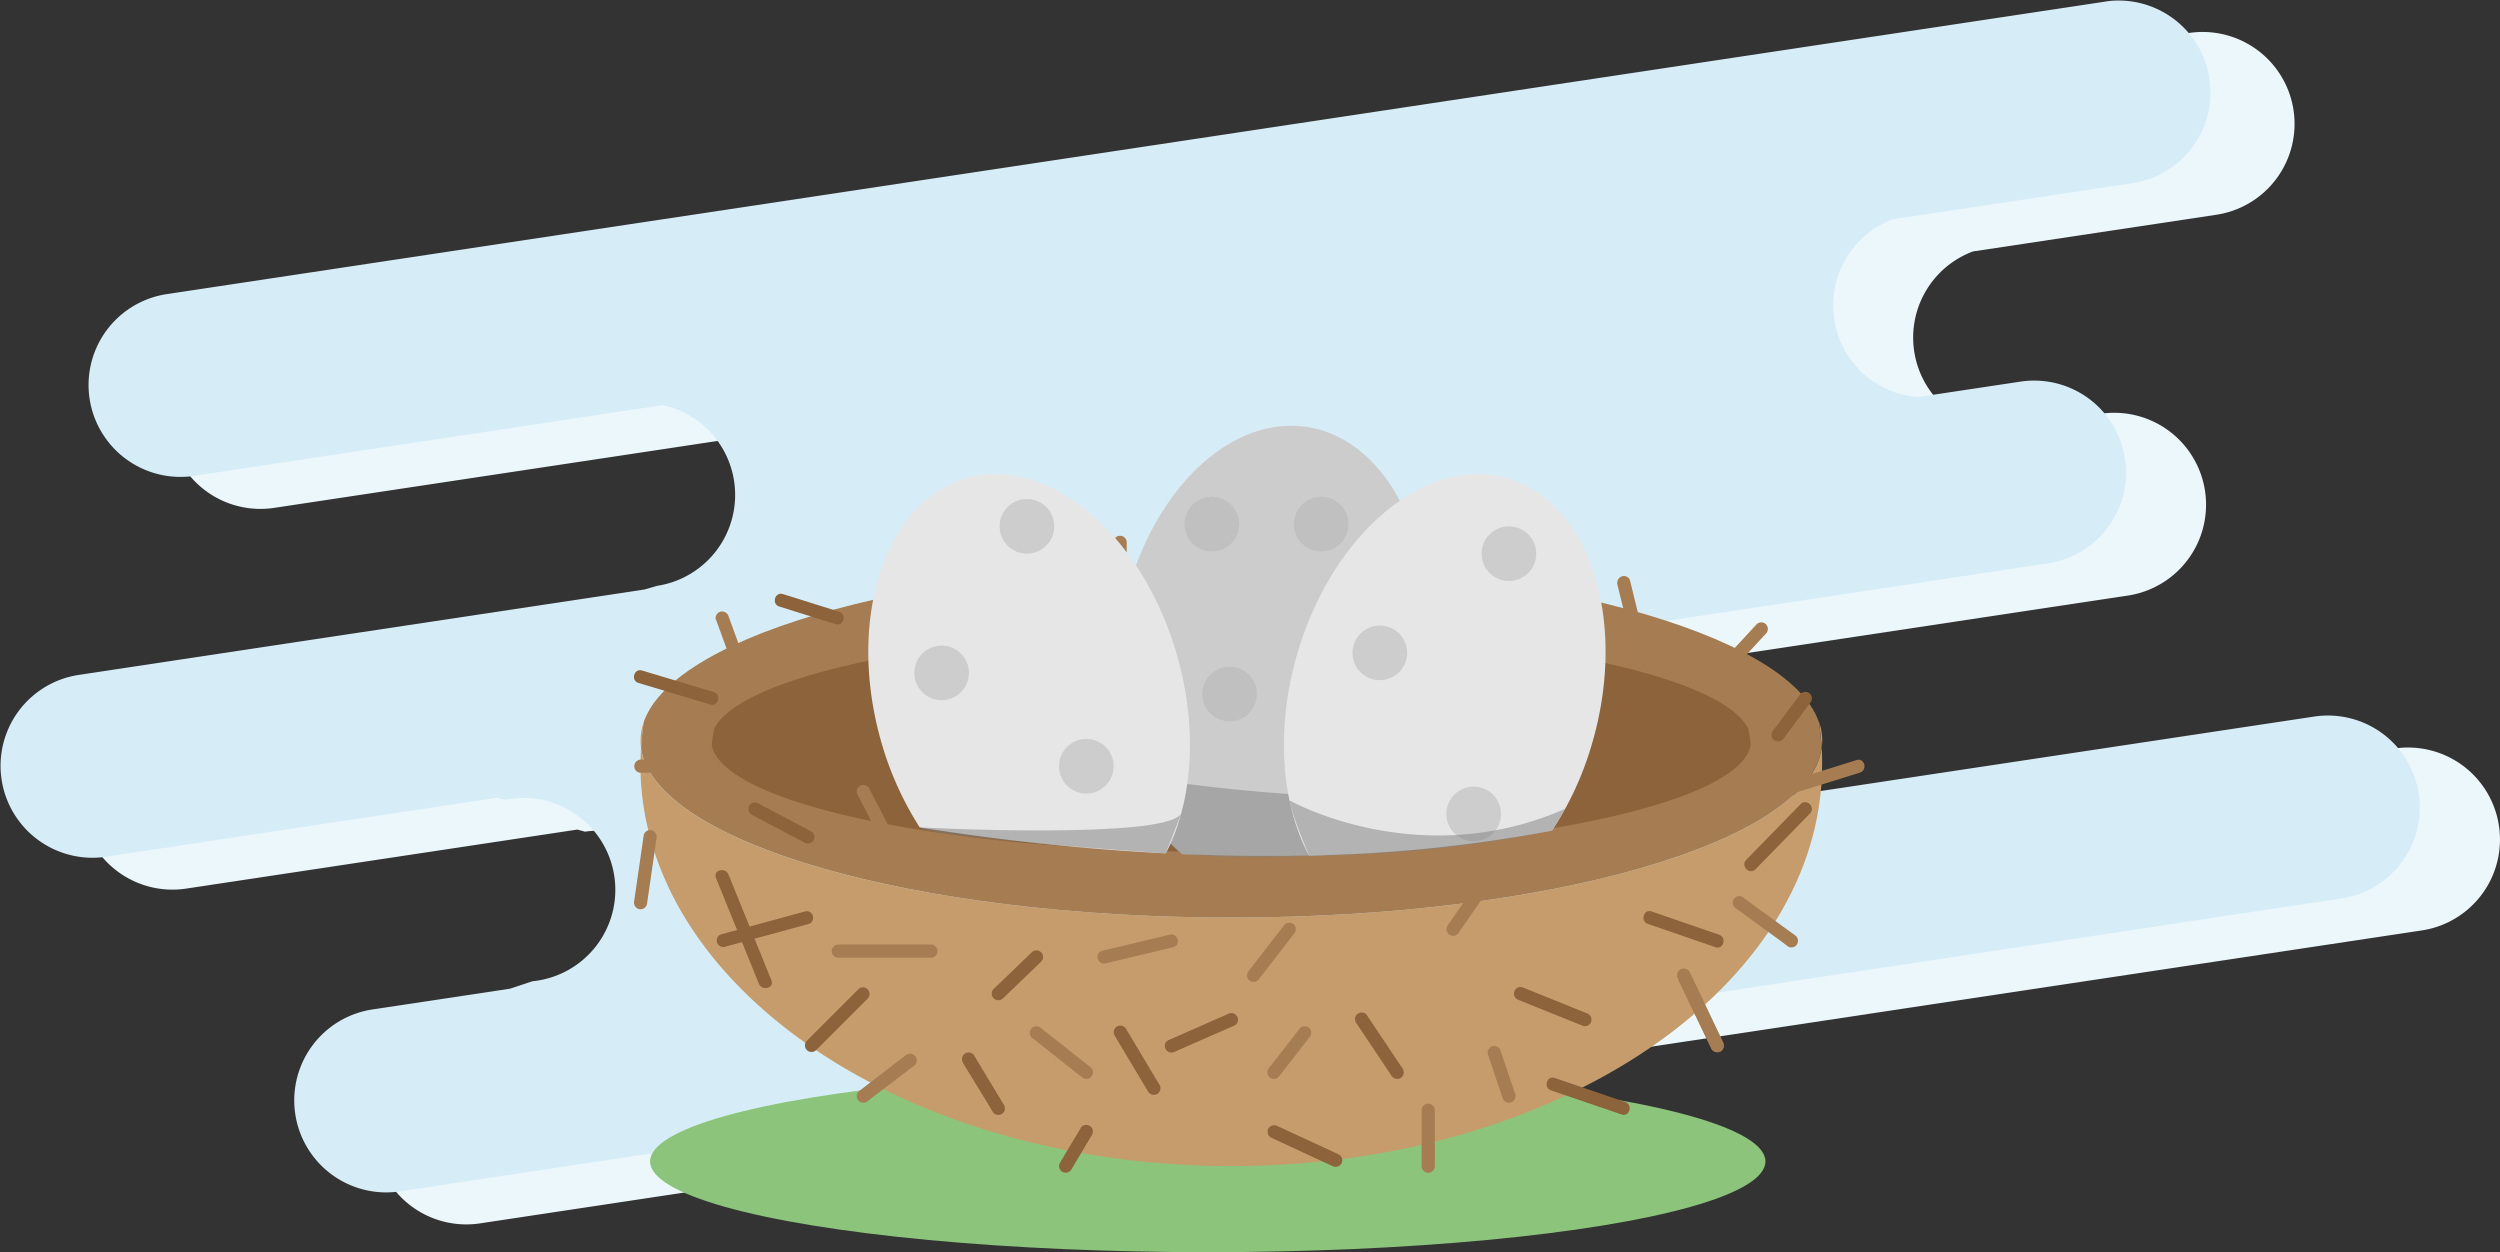 <svg id="Livello_1" data-name="Livello 1" xmlns="http://www.w3.org/2000/svg" viewBox="0 0 400 200.35"><rect x="0" y="0" width="400" height="200.35" fill="#333333" stroke="none"/><defs><style>.cls-1{fill:#ecf7fc;}.cls-2{fill:#d6edf8;}.cls-3{fill:#8cc47c;}.cls-4{fill:#c69c6c;}.cls-5{fill:#a67d52;}.cls-6{fill:#8c633a;}.cls-7{fill:#cdcccc;}.cls-8{fill:#b4b4b4;}.cls-8,.cls-9{opacity:0.5;}.cls-9{fill:#808181;}.cls-10{fill:#e7e6e6;}</style></defs><path class="cls-1" d="M399.83,132.12h0a14.7,14.7,0,0,0-16.73-12.35l-97.22,14.67L274.6,135.5a14.7,14.7,0,0,1-16.74-12.34h0a14.71,14.71,0,0,1,12.35-16.74l4-1.13,66.25-10a14.7,14.7,0,1,0-4.39-29.08l-16.39,2.47a14.71,14.71,0,0,1-4-28.45l38.94-5.87a14.7,14.7,0,0,0-4.39-29.08L39.48,52.18a14.7,14.7,0,1,0,4.39,29.08l75-11.32a14.71,14.71,0,0,1,11.39,12.17h0a14.7,14.7,0,0,1-12.35,16.73l-2,.59L25.31,113.1a14.71,14.71,0,0,0,4.39,29.09l62.68-9.46,1.22.34A14.7,14.7,0,1,1,98,162.15l-3.59,1.19-22,3.32a14.7,14.7,0,1,0,4.39,29.08l310.74-46.88A14.7,14.7,0,0,0,399.83,132.12Z"/><path class="cls-2" d="M387,127h0a14.7,14.7,0,0,0-16.73-12.35l-97.22,14.67-11.28,1.06A14.71,14.71,0,0,1,245.06,118h0a14.71,14.71,0,0,1,12.35-16.74l4-1.12,66.25-10a14.7,14.7,0,1,0-4.39-29.08l-16.39,2.47a14.71,14.71,0,0,1-4-28.45l38.94-5.87A14.7,14.7,0,0,0,337.42.17L26.68,47.06a14.7,14.7,0,1,0,4.39,29.08l75-11.32A14.71,14.71,0,0,1,117.46,77h0a14.72,14.72,0,0,1-12.35,16.74l-2,.58L12.51,108a14.71,14.71,0,0,0,4.39,29.09l62.68-9.46,1.22.34A14.7,14.7,0,1,1,85.19,157l-3.59,1.19-22,3.32A14.7,14.7,0,1,0,64,190.62l310.74-46.88A14.7,14.7,0,0,0,387,127Z"/><ellipse class="cls-3" cx="193.24" cy="185.83" rx="89.23" ry="14.52"/><path class="cls-4" d="M291.56,118.49a8.91,8.91,0,0,0-.53-3c.22,1.38.36,2.77.45,4.17A9.2,9.2,0,0,0,291.56,118.49Z"/><path class="cls-4" d="M102.48,118.49a9.22,9.22,0,0,0,.09,1.17c.08-1.4.23-2.79.44-4.17A9.16,9.16,0,0,0,102.48,118.49Z"/><path class="cls-4" d="M197,146.81c-50.9,0-92.41-12.05-94.45-27.15,0,.88-.09,1.76-.09,2.65,0,35.5,42.33,64.27,94.54,64.27s94.54-28.77,94.54-64.27c0-.89,0-1.77-.08-2.65C289.43,134.76,247.93,146.81,197,146.81Z"/><path class="cls-5" d="M197,146.81c50.91,0,92.41-12.05,94.46-27.15-.09-1.4-.23-2.79-.45-4.17-5-14.23-45.18-25.32-94-25.32s-89,11.09-94,25.32c-.21,1.38-.36,2.77-.44,4.17C104.61,134.76,146.12,146.81,197,146.81Z"/><path class="cls-6" d="M197,136.34c44.8,0,81.32-7.6,83.12-17.11a19.39,19.39,0,0,0-.39-2.63c-4.41-9-39.76-15.95-82.73-15.95s-78.32,7-82.73,15.95a23.15,23.15,0,0,0-.39,2.63C115.7,128.74,152.22,136.34,197,136.34Z"/><path class="cls-6" d="M137.38,158.24l-7.28,7.28-1,1a1.05,1.05,0,0,0,1.49,1.49l7.28-7.28,1-1a1.06,1.06,0,0,0-1.5-1.49Z"/><path class="cls-6" d="M217,163.68l4.93,7.37.7,1.06a1.09,1.09,0,0,0,1.45.38,1.07,1.07,0,0,0,.38-1.45l-4.93-7.37-.71-1.06a1.06,1.06,0,1,0-1.82,1.07Z"/><path class="cls-6" d="M243,160l9,3.63,1.3.52a1.06,1.06,0,0,0,1.3-.73,1.07,1.07,0,0,0-.73-1.3l-9-3.64-1.3-.52a1.06,1.06,0,0,0-1.3.74A1.08,1.08,0,0,0,243,160Z"/><path class="cls-6" d="M263.68,147.83l9.46,3.26,1.34.46c1.29.45,1.84-1.59.56-2l-9.46-3.26-1.33-.46c-1.29-.45-1.85,1.59-.57,2Z"/><path class="cls-6" d="M280.89,139.07l7.64-7.82,1.07-1.1c.95-1-.55-2.47-1.5-1.49l-7.64,7.82-1.07,1.1c-.95,1,.55,2.47,1.5,1.49Z"/><path class="cls-6" d="M178.3,165.62l4.73,7.92.67,1.12a1.06,1.06,0,0,0,1.83-1.07l-4.73-7.91-.67-1.12a1.06,1.06,0,0,0-1.83,1.06Z"/><path class="cls-6" d="M196.49,162.23l-8.41,3.7-1.18.52a1,1,0,0,0-.38,1.44,1.08,1.08,0,0,0,1.44.38l8.41-3.69,1.19-.52a1.06,1.06,0,0,0,.37-1.45,1.08,1.08,0,0,0-1.44-.38Z"/><path class="cls-6" d="M128.93,145.8,117,149.05l-1.7.47a1.05,1.05,0,0,0,.56,2l11.92-3.25,1.7-.47a1.05,1.05,0,0,0-.56-2Z"/><path class="cls-6" d="M123.42,156.83l-6-14.77-.86-2.13c-.5-1.25-2.55-.71-2,.56l6,14.77.86,2.13c.5,1.25,2.55.7,2-.56Z"/><path class="cls-6" d="M154.12,170.14l4.11,6.73.59,1a1.05,1.05,0,1,0,1.82-1.06L156.53,170l-.59-1a1.06,1.06,0,1,0-1.82,1.07Z"/><path class="cls-6" d="M165.08,152.37l-5.34,5.14-.76.73a1.07,1.07,0,0,0,0,1.49,1.08,1.08,0,0,0,1.5,0l5.34-5.13.76-.73a1.06,1.06,0,0,0-1.5-1.5Z"/><path class="cls-6" d="M203.33,182l8.62,4,1.22.56a1.11,1.11,0,0,0,1.45-.38,1.08,1.08,0,0,0-.38-1.45l-8.62-4-1.22-.56a1.1,1.1,0,0,0-1.45.38,1.08,1.08,0,0,0,.38,1.45Z"/><path class="cls-6" d="M248.19,174.47l9.87,3.37,1.4.48c1.29.44,1.84-1.6.56-2l-9.87-3.37-1.4-.48c-1.29-.44-1.84,1.6-.56,2Z"/><path class="cls-6" d="M172.9,180.52,170,185.36l-.4.69a1.05,1.05,0,0,0,.37,1.44,1.09,1.09,0,0,0,1.45-.37l2.88-4.85.41-.68a1.06,1.06,0,1,0-1.83-1.07Z"/><path class="cls-6" d="M129.74,133l-7.4-3.91-1-.56a1.1,1.1,0,0,0-1.45.38,1.09,1.09,0,0,0,.38,1.45l7.4,3.9,1.06.56a1.07,1.07,0,0,0,1.44-.38,1.06,1.06,0,0,0-.38-1.44Z"/><path class="cls-6" d="M285.41,118.11l3.81-5.11.54-.73a1.05,1.05,0,0,0-.38-1.44,1.08,1.08,0,0,0-1.44.38l-3.81,5.1-.55.73a1.07,1.07,0,0,0,.38,1.45,1.1,1.1,0,0,0,1.45-.38Z"/><path class="cls-6" d="M239.61,97l8.24-5.17,1.15-.73c1.15-.72.09-2.55-1.06-1.82l-8.24,5.17-1.15.73c-1.15.72-.09,2.55,1.06,1.82Z"/><path class="cls-6" d="M197.56,92.21l-8.4-3.84-1.2-.55a1.1,1.1,0,0,0-1.44.38,1.07,1.07,0,0,0,.38,1.45l8.39,3.83,1.2.55a1.07,1.07,0,0,0,1.44-.38,1.05,1.05,0,0,0-.37-1.44Z"/><path class="cls-6" d="M221.47,93V84.57a1.06,1.06,0,0,0-2.11,0V93a1.06,1.06,0,0,0,2.11,0Z"/><path class="cls-6" d="M163.53,95.32,153.46,85.25,152,83.82a1.05,1.05,0,0,0-1.49,1.49L160.6,95.38,162,96.82a1.06,1.06,0,0,0,1.5-1.5Z"/><path class="cls-6" d="M134.25,97.87l-7.86-2.47-1.13-.35c-1.3-.41-1.85,1.63-.56,2l7.86,2.46,1.13.36c1.3.4,1.86-1.64.56-2Z"/><path class="cls-6" d="M114.18,110.72l-10-3-1.45-.44c-1.3-.4-1.86,1.64-.56,2l10,3,1.45.44c1.31.4,1.86-1.64.56-2Z"/><path class="cls-5" d="M103,133.59l-1.34,9.25-.19,1.31a1.09,1.09,0,0,0,.74,1.3,1.06,1.06,0,0,0,1.3-.74l1.34-9.25.19-1.31a1.09,1.09,0,0,0-.74-1.3,1.06,1.06,0,0,0-1.3.74Z"/><path class="cls-5" d="M176.91,154.14l9.47-2.27,1.33-.32c1.32-.31.76-2.35-.56-2l-9.47,2.26-1.33.32c-1.32.32-.76,2.36.56,2Z"/><path class="cls-5" d="M165.08,166l7,5.55,1,.77a1.08,1.08,0,0,0,1.49,0,1.06,1.06,0,0,0,0-1.49l-7-5.55-1-.77a1.09,1.09,0,0,0-1.5,0,1.08,1.08,0,0,0,0,1.49Z"/><path class="cls-5" d="M148.93,151.12H134.14a1.06,1.06,0,0,0,0,2.12h14.79a1.06,1.06,0,0,0,0-2.12Z"/><path class="cls-5" d="M145.11,168.69l-6.57,5.05-.94.72a1.08,1.08,0,0,0-.38,1.45,1.06,1.06,0,0,0,1.44.38l6.58-5,.94-.72a1.09,1.09,0,0,0,.37-1.45,1.06,1.06,0,0,0-1.44-.38Z"/><path class="cls-5" d="M238.06,168.69l2.06,6.1.29.87a1.07,1.07,0,0,0,1.3.73,1.06,1.06,0,0,0,.74-1.29l-2.06-6.1-.29-.87a1.07,1.07,0,0,0-1.3-.73,1.06,1.06,0,0,0-.74,1.29Z"/><path class="cls-5" d="M233.42,149.19l5.75-8.32.82-1.19a1.05,1.05,0,0,0-.38-1.44,1.07,1.07,0,0,0-1.44.38l-5.75,8.31-.83,1.19a1.06,1.06,0,1,0,1.83,1.07Z"/><path class="cls-5" d="M275.51,109l6.17-6.68.87-.94a1.08,1.08,0,0,0,0-1.5,1.07,1.07,0,0,0-1.49,0l-6.17,6.69-.87.94a1.07,1.07,0,0,0,0,1.49,1,1,0,0,0,1.49,0Z"/><path class="cls-5" d="M258.72,93.3l1.65,6.69.23.94a1.06,1.06,0,0,0,1.3.74,1.08,1.08,0,0,0,.74-1.3L261,93.68l-.23-.94a1.06,1.06,0,0,0-2,.56Z"/><path class="cls-5" d="M277.75,145.34l7.35,5.35,1,.76a1.06,1.06,0,0,0,1.44-.38,1.08,1.08,0,0,0-.37-1.45l-7.35-5.34-1-.76a1.07,1.07,0,0,0-1.45.38,1.08,1.08,0,0,0,.38,1.44Z"/><path class="cls-5" d="M268.45,156.59l4.72,9.84.68,1.41a1.08,1.08,0,0,0,1.45.38,1.1,1.1,0,0,0,.38-1.45L271,156.93l-.67-1.41a1.06,1.06,0,1,0-1.83,1.07Z"/><path class="cls-5" d="M142.8,133.33,139.5,127l-.46-.89a1.05,1.05,0,0,0-1.82,1.06l3.29,6.39.46.89a1.07,1.07,0,0,0,1.45.38,1.09,1.09,0,0,0,.38-1.45Z"/><path class="cls-5" d="M102.44,123.65h11.27a1.06,1.06,0,0,0,0-2.11H102.44a1.06,1.06,0,0,0,0,2.11Z"/><path class="cls-5" d="M114.57,99.17l3,8.21.43,1.18a1.09,1.09,0,0,0,1.3.74A1.07,1.07,0,0,0,120,108l-3-8.21-.43-1.18a1.08,1.08,0,0,0-1.3-.74,1.07,1.07,0,0,0-.74,1.3Z"/><path class="cls-5" d="M144.73,88.2l-3.29,5.91L141,95A1.06,1.06,0,0,0,142.8,96l3.29-5.91.46-.84a1.06,1.06,0,1,0-1.82-1.07Z"/><path class="cls-5" d="M178.16,86.68v9.16a1.06,1.06,0,0,0,2.11,0V86.68a1.06,1.06,0,0,0-2.11,0Z"/><path class="cls-5" d="M217.2,85.93l-5.75,5.64-.82.8a1.06,1.06,0,0,0,1.49,1.5l5.76-5.64.82-.8a1.06,1.06,0,0,0-1.5-1.5Z"/><path class="cls-5" d="M208,164.51l-4.31,5.54-.61.78a1.08,1.08,0,0,0,0,1.49,1.06,1.06,0,0,0,1.49,0l4.31-5.54.61-.78a1.07,1.07,0,0,0,0-1.49,1.06,1.06,0,0,0-1.49,0Z"/><path class="cls-5" d="M201.32,156.8l5-6.46.71-.92a1.08,1.08,0,0,0,0-1.49,1.06,1.06,0,0,0-1.49,0l-5,6.46-.71.92a1.08,1.08,0,0,0,0,1.49,1.06,1.06,0,0,0,1.49,0Z"/><path class="cls-7" d="M189.14,136.66c7.33.31,15,.4,22.89.15,7.64-5.42,13.77-15.85,15.77-28.49,3.16-20-5.17-37.9-18.62-40s-26.91,12.34-30.08,32.32C176.69,115.87,181,129.92,189.14,136.66Z"/><path class="cls-5" d="M227.46,177.53v9.16a1.06,1.06,0,0,0,2.11,0v-9.16a1.06,1.06,0,0,0-2.11,0Z"/><path class="cls-5" d="M284.78,127.61l11.2-3.49,1.6-.5c1.3-.41.74-2.45-.56-2l-11.2,3.49-1.61.5c-1.29.4-.74,2.44.57,2Z"/><circle class="cls-8" cx="193.89" cy="83.86" r="4.37"/><circle class="cls-8" cx="196.73" cy="111.04" r="4.37"/><circle class="cls-8" cx="211.38" cy="83.86" r="4.37"/><path class="cls-5" d="M268.45,156.59l4.72,9.84.68,1.41a1.08,1.08,0,0,0,1.45.38,1.1,1.1,0,0,0,.38-1.45L271,156.93l-.67-1.41a1.06,1.06,0,1,0-1.83,1.07Z"/><path class="cls-9" d="M183.67,124.59s34.57,5.23,41.47,1.27l-8.74,10.77s-16.39,1.18-27.26,0C189.14,136.66,182,132.46,183.67,124.59Z"/><path class="cls-10" d="M147.16,132.39a371.65,371.65,0,0,0,39.37,4.15c4.22-8.09,5.19-19.66,1.85-31.49-5.49-19.47-20.56-32.25-33.67-28.56s-19.27,22.48-13.77,42A51.59,51.59,0,0,0,147.16,132.39Z"/><path class="cls-10" d="M248.33,132.9a51.32,51.32,0,0,0,6.55-14.46c5.5-19.47-.67-38.25-13.77-41.95s-28.18,9.09-33.67,28.56c-3.39,12-2.34,23.72,2,31.83A230.56,230.56,0,0,0,248.33,132.9Z"/><circle class="cls-8" cx="150.66" cy="107.66" r="4.37"/><circle class="cls-8" cx="173.81" cy="122.6" r="4.37"/><circle class="cls-8" cx="164.31" cy="84.21" r="4.37"/><circle class="cls-8" cx="220.77" cy="104.46" r="4.37"/><circle class="cls-8" cx="241.43" cy="88.59" r="4.37"/><circle class="cls-8" cx="235.79" cy="130.23" r="4.37"/><path class="cls-9" d="M206.32,128.06s20.6,11.68,44.11,1.35l-2.1,3.49a189.38,189.38,0,0,1-38.86,4S206.8,130.78,206.32,128.06Z"/><path class="cls-9" d="M147.16,132.39s38.89,2,41.81-2.16l-2.44,6.31S148.14,134,147.16,132.39Z"/></svg>